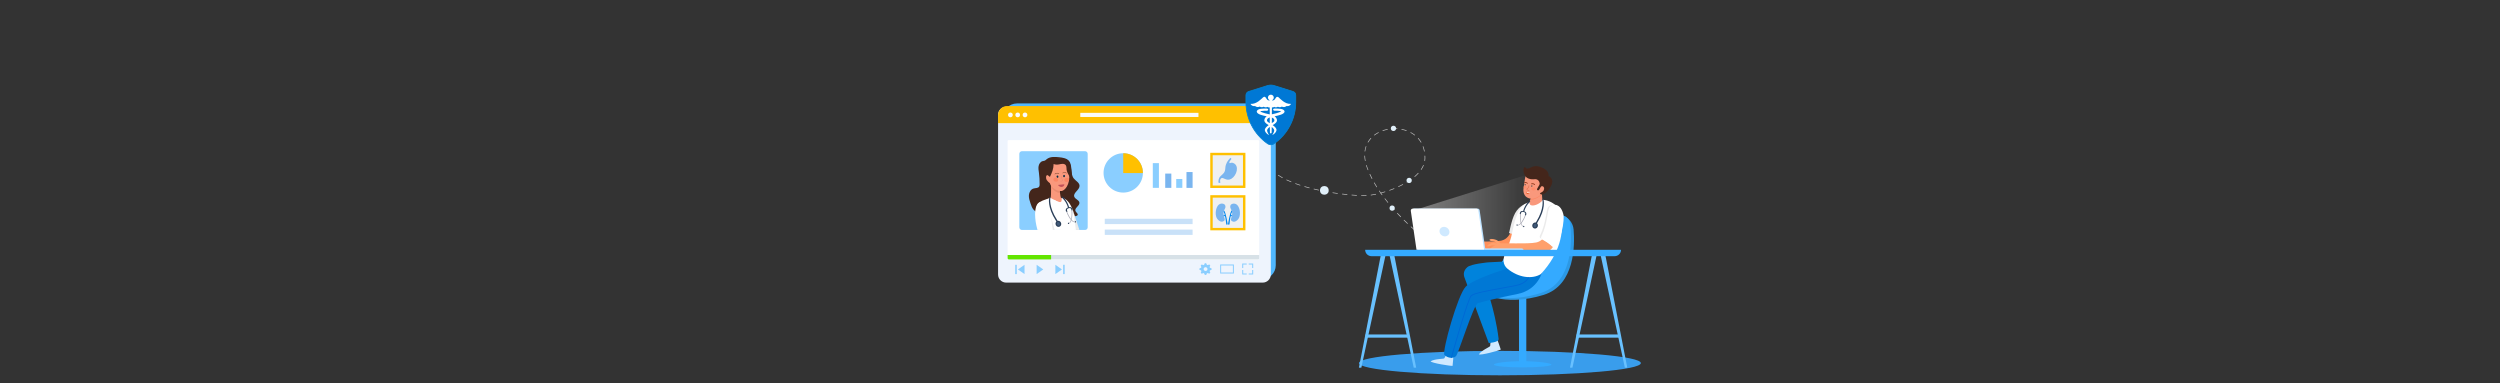 <?xml version="1.0" encoding="utf-8"?>
<!-- Generator: Adobe Illustrator 24.1.0, SVG Export Plug-In . SVG Version: 6.00 Build 0)  -->
<svg version="1.1" id="katman_1" xmlns="http://www.w3.org/2000/svg" xmlns:xlink="http://www.w3.org/1999/xlink" x="0px" y="0px"
	 viewBox="0 0 6340 972" style="enable-background:new 0 0 6340 972;" xml:space="preserve">
<rect x="0" y="0" width="6340" height="972" fill="#333333" stroke="none"/>
<style type="text/css">
	.st0{fill:#399DEC;}
	.st1{fill:url(#SVGID_1_);}
	.st2{fill:#CFE9FF;}
	.st3{fill:#34AAFF;}
	.st4{fill:#2C99E5;}
	.st5{fill:#0083DC;}
	.st6{fill:#FF905A;}
	.st7{fill:#EBEBEB;}
	.st8{fill:#0078D5;}
	.st9{fill:#0068D5;}
	.st10{fill:#FFFFFF;}
	.st11{fill:#FFA06B;}
	.st12{fill:#F9987C;}
	.st13{fill:#FB8865;}
	.st14{fill:#44261B;}
	.st15{fill:#BBE1FF;}
	.st16{fill:#68C1FF;}
	.st17{clip-path:url(#SVGID_3_);}
	.st18{fill:#323C3F;}
	.st19{fill:#DE7051;}
	.st20{fill:#E95B25;}
	.st21{fill:#802A0C;}
	.st22{fill:#FF8D6B;}
	.st23{fill:#2A3E58;}
	.st24{fill:#405978;}
	.st25{fill:#A9A9B5;}
	.st26{opacity:0.7;}
	.st27{fill:#E0EFF9;}
	.st28{fill:#50B8FF;}
	.st29{fill:#EEF4FD;}
	.st30{fill:#FFC000;}
	.st31{fill:#F9FAFC;}
	.st32{fill:#0078D5;stroke:#0082D4;stroke-width:2;}
	.st33{fill:#8ACEFF;}
	.st34{fill:#7AB5EF;}
	.st35{fill:#EFF0F0;}
	.st36{fill:#0085EE;}
	.st37{opacity:0.4;fill:#7AB5EF;}
	.st38{clip-path:url(#SVGID_5_);}
	.st39{fill:#FFFFFF;stroke:#000000;stroke-miterlimit:10;}
	.st40{fill:#EA8B70;}
	.st41{fill:#072C44;}
	.st42{fill:#C25158;}
	.st43{fill:#FB8665;}
	.st44{fill:#7F4931;}
	.st45{fill:#D7E1E7;}
	.st46{fill:#63E600;}
</style>
<g>
	<ellipse class="st0" cx="3803.7" cy="920.8" rx="357.5" ry="31"/>
	<g>
		<g>
			
				<linearGradient id="SVGID_1_" gradientUnits="userSpaceOnUse" x1="-7494.948" y1="542.731" x2="-7181.429" y2="542.731" gradientTransform="matrix(-1 0 0 1 -3600.362 0)">
				<stop  offset="1.802249e-02" style="stop-color:#FFFFFF;stop-opacity:0"/>
				<stop  offset="1" style="stop-color:#FFFFFF;stop-opacity:0.4"/>
			</linearGradient>
			<path class="st1" d="M3581.1,534.7c1.3,0,291-91.5,291-91.5l22.5,68.4l-47.2,89l-91.7,41.5L3581.1,534.7z"/>
			<g>
				<g>
					<path class="st2" d="M3780.3,866.6c0,0-1.4,8.2-1.2,10.7c0.2,2.4-20.9,10.1-28.6,21.2c3.3,3.6,52.3-9.8,55.5-12
						c-0.6-3.1-9.5-27.1-9.5-27.1L3780.3,866.6z"/>
				</g>
			</g>
			<g>
				<g>
					<g>
						<rect x="3852.2" y="693.7" class="st3" width="18.5" height="225.6"/>
					</g>
					<g>
						<path class="st3" d="M3934.5,924.7c0,3.8-32.7,7-73,7c-40.3,0-73-3.1-73-7c0-3.8,30.9-8.7,71.3-8.7
							C3900.1,916,3934.5,920.9,3934.5,924.7z"/>
					</g>
				</g>
				<g>
					<g>
						<path class="st4" d="M3960.8,545.8c16.6,4.8,28.5,19.3,29.9,36.5c3.2,38.9,3.6,140.7-75.9,165.5
							c-98.9,30.9-171.5-1.5-165.3-27.8c6.2-26.3,41.7-3.1,75.7-88.1c34-85,61.8-88.1,100.4-89.6
							C3940,541.8,3951.6,543.1,3960.8,545.8z"/>
					</g>
					<g>
						<path class="st3" d="M3981.2,562.4c-2.1-4.7-5.6-9.1-10.7-13c-10.3-4.9-24.9-7.9-44.9-7.1c-38.6,1.5-66.4,4.6-100.4,89.6
							c-34,85-69.5,61.8-75.7,88.1c-1.8,7.5,2.8,15.4,12.6,22.3c27.7,14.3,80.8,21,145,0.9C4005.9,712.3,3981.2,562.4,3981.2,562.4z
							"/>
					</g>
				</g>
			</g>
			<path class="st5" d="M3774.1,665.3c0,0-43.4,3.9-52.8,12.1c-9.8,8.5-10.2,17.7-7.7,25.5c2.5,7.7,61.9,167,61.9,167
				s26.1-1.5,25-10.5c-9.5-77.7-35.3-141.4-35.3-141.4l77.4-23.8l-25.6-31.1L3774.1,665.3z"/>
			<g>
				<g>
					<path class="st6" d="M3833.4,582.5c-3.8,12.1-11.4,24.7-26.4,27.8c-22.4,4.6-86.9,0.8-93.1,2.3c-6.2,1.5-5,12.7-0.4,14.3
						c18.9,8.5,83,13.5,112.4,10.4c20.1-2.1,35.1-29.1,41.7-54.8H3833.4z"/>
				</g>
				<g>
					<path class="st6" d="M3719,615.9c0,0-4.3-5.8-9.2-9.7c-4.8-3.9-15.4-5.8-19.3-4.3c-3.9,1.4-1.4,3.9,2.4,4.8
						c3.9,1,7.7,0,10.6,2.4c2.9,2.4,4.3,3.9,4.3,3.9s-6.3-3.4-12.1-1.9c-5.8,1.4-14,6.3-12.6,8.7c1.4,2.4,9.7-2.4,12.6-2.4
						s7.7,1.4,7.7,1.4s-6.3,0-9.7,4.3c-3.4,4.3-8.2,5.3-3.9,6.3c4.3,1,27.5,1.9,31.4-1.4C3725.3,624.6,3719,615.9,3719,615.9z"/>
				</g>
			</g>
			<g>
				<path class="st7" d="M3870.4,515.9c0,0-18.2,6.3-28.2,24.9c-10,18.5-14.7,51-15.4,50.2c-0.8-0.8,10,5.4,27.8,1.5
					C3872.3,588.7,3877.3,519.8,3870.4,515.9z"/>
			</g>
			<g>
				<path class="st2" d="M3668.3,899.2c0,0-4.6,7-5.4,9.3c-0.8,2.3-23.2,0.8-34.8,7.7c1.5,4.6,51.8,12.4,55.6,11.6
					c0.8-3.1,2.3-28.6,2.3-28.6H3668.3z"/>
			</g>
			<g>
				<path class="st8" d="M3911.7,686.8c0,0-9.3,47.9-63.3,58.7c-54.1,10.8-89.6,20.1-100.4,23.2c-10.8,3.1-49.4,128.2-55.6,134.4
					c-6.2,6.2-20.1,6.2-29.4-3.1c-6.2-9.3,34-153,54.1-173c20.1-20.1,102-44.8,102-44.8S3856.1,662.1,3911.7,686.8z"/>
			</g>
			<g>
				<path class="st9" d="M3878.1,693c0,0.2,1.1,22.3-33.1,29.7c-10.5,2.3-23.9,4.7-38.1,7.2c-34.4,6.2-70.1,12.6-76.8,19.4
					c-8.3,8.3-41.7,126-50.7,158c0.8,0,1.6,0,2.4,0c15.5-55.6,43.1-149.6,49.9-156.4c6.3-6.3,43.1-12.9,75.6-18.7
					c14.2-2.5,27.6-5,38.2-7.2c36.1-7.8,34.9-31.9,34.9-32.1L3878.1,693z"/>
			</g>
			<g>
				<path class="st10" d="M3959.7,546.5c6.2,41.9-2.6,95.1-52.3,148.7c-21.5,13.3-56.8,9.4-84.8-14.1c-5.5-4.6-9.1-11.2-9.5-18.3
					c-1.2-20.1,13.9-32.2,22.6-76.3c10.2-51.9,22-70.2,49.5-75.6c6.3-1.2,12.7-2.8,19.1-3.8C3925.9,503.8,3955.8,520,3959.7,546.5z"
					/>
			</g>
			<g>
				<g>
					<path class="st11" d="M3940.7,524.9c0,0,16.6,1.9,19.3,29.7c2.7,27.8-15.8,84.2-45.2,87.3c-29.4,3.1-93.5-1.9-112.4-10.4
						c-4.6-1.5-5.8-12.7,0.4-14.3c6.2-1.5,70.7,2.3,93.1-2.3c22.4-4.6,28.2-30.5,29.7-44c1.5-13.5-0.8-32.1,5-39.4
						C3936.4,524.2,3940.7,524.9,3940.7,524.9z"/>
				</g>
				<g>
					<path class="st11" d="M3807.8,620.5c0,0-4.3-5.8-9.2-9.7c-4.8-3.9-15.4-5.8-19.3-4.3c-3.9,1.4-1.4,3.9,2.4,4.8s7.7,0,10.6,2.4
						c2.9,2.4,4.3,3.9,4.3,3.9s-6.3-3.4-12.1-1.9c-5.8,1.4-14,6.3-12.6,8.7c1.4,2.4,9.7-2.4,12.6-2.4s7.7,1.4,7.7,1.4
						s-6.3,0-9.7,4.3c-3.4,4.3-8.2,5.3-3.9,6.3s27.5,1.9,31.4-1.4C3814.1,629.2,3807.8,620.5,3807.8,620.5z"/>
				</g>
			</g>
			<g>
				<path class="st7" d="M3907.2,604.3c7.5,4,23.1,13,28.3,20.3c9.3,1.5,28.6-44.9,26.3-79.3c-6.2-29.9-27-29.2-34.8-21
					c-7.4,7.9-4.1,38.1-21.9,73.8C3904,600.4,3904.9,603.1,3907.2,604.3z"/>
			</g>
			<g>
				<path class="st12" d="M3884.6,500c0,0-9.8,13.3-4.1,19.1c5.8,5.8,23.8-1.2,31.3-11c-1.5-7-1.7-27.8-1.7-27.8L3884.6,500z"/>
			</g>
			<g>
				<path class="st13" d="M3882.3,502.1l-1.3,4.2c0,0,10,3,28.4-11.9c5.2-4.2-3.5-20.2-3.5-20.2L3882.3,502.1z"/>
			</g>
			<g>
				<g>
					<g>
						<path class="st12" d="M3863.8,476.6c0,0-4.5,19.8,12.9,26c17.4,6.2,38.5-11.5,43.8-26.1c5.3-14.6,6.1-24.4-5.8-35.1
							c-11.9-10.7-25.9-11.6-37.7-5c0,0-7.8,3.1-10,18.7L3863.8,476.6z"/>
					</g>
					<g>
						<path class="st14" d="M3927.4,447c0,0,5.1-0.4,8.9,10c2.9,10.8-11,29.1-19.4,33.9c-8.5,4.8-11.7,0.9-11.4-0.6s6.6-2.5,9.2-7.5
							s1-9.6-3.3-10.6c-4.3-1-5.5,5.9-7.8,8.4c-2.3,2.5-2.9,3.2-5.4,1c-2.5-2.3,7.2-11.9,6.5-16.5c-0.6-4.6-4.3-11.6-13-10.6
							c-8.7,1-22.5-0.5-26.5-13.6c0,0-3.7-9.2-0.3-15.6c3.5-4.1,2.3,1.7,8.7,2.3c6.4,0.6,14.5-11,33-4.1
							C3925.2,430.5,3927.4,438,3927.4,447z"/>
					</g>
				</g>
			</g>
			<g>
				<g>
					<g>
						<g>
							<path class="st15" d="M3863.8,634.6h-111.1V630h106.4C3861.7,630,3863.8,632.1,3863.8,634.6L3863.8,634.6z"/>
						</g>
						<g>
							<g>
								<path class="st15" d="M3767,633.7h-171.4l-14.5-99c-0.4-3,1.9-5.7,5-5.7h161.3c2.5,0,4.6,1.8,5,4.3L3767,633.7z"/>
							</g>
							<g>
								<path class="st10" d="M3763.7,633.7h-171.4l-14.5-99c-0.4-3,1.9-5.7,5-5.7H3744c2.5,0,4.6,1.8,5,4.3L3763.7,633.7z"/>
							</g>
						</g>
					</g>
					<g>
						<path class="st2" d="M3675.7,587.3c0.7,6.7-4.4,12.1-11.3,12.1c-6.9,0-13.1-5.3-13.8-12c-0.7-6.7,4.4-12.1,11.3-12.1
							C3668.9,575.3,3675.1,580.7,3675.7,587.3z"/>
					</g>
				</g>
				<g>
					<g>
						<g>
							<g>
								<g>
									<polygon class="st16" points="4037.2,646.6 3981.5,932.4 3987.7,932.4 4049.5,645.1 									"/>
								</g>
								<g>
									<polygon class="st16" points="4071.1,646.6 4126.8,932.4 4120.6,932.4 4058.8,645.1 									"/>
								</g>
							</g>
							<g>
								<rect x="3998.1" y="848.2" class="st16" width="107.8" height="8.1"/>
							</g>
						</g>
						<g>
							<g>
								<g>
									<polygon class="st16" points="3501.8,646.6 3446.2,932.4 3452.4,932.4 3514.2,645.1 									"/>
								</g>
								<g>
									<polygon class="st16" points="3535.8,646.6 3591.4,932.4 3585.2,932.4 3523.4,645.1 									"/>
								</g>
							</g>
							<g>
								<rect x="3462.8" y="848.2" class="st16" width="107.8" height="8.1"/>
							</g>
						</g>
					</g>
					<g>
						<path class="st3" d="M4094.7,649.7h-616.5c-9,0-16.2-7.3-16.2-16.2l0,0h648.9l0,0C4110.9,642.4,4103.7,649.7,4094.7,649.7z"/>
					</g>
				</g>
			</g>
			<g>
				<path class="st10" d="M3910.6,607c7.5,4.2,23.1,13.4,28.3,20.9c9.3,1.5,28.6-46.4,26.3-81.9c-6.2-30.9-27-30.1-34.8-21.6
					c-7.4,8.2-4.1,39.3-21.9,76.2C3907.4,603,3908.3,605.8,3910.6,607z"/>
			</g>
		</g>
		<g id="Group_3476_7_">
			<g>
				<defs>
					<path id="SVGID_2_" d="M3877.2,438.8l34.3,11.3l7.3,10.1l-16,30.9c-24.1,20.6-35,6.8-35,6.8c-10-18.2,3-52.5,3-52.5
						L3877.2,438.8z"/>
				</defs>
				<clipPath id="SVGID_3_">
					<use xlink:href="#SVGID_2_"  style="overflow:visible;"/>
				</clipPath>
				<g id="Group_3475_7_" class="st17">
					<g id="Group_217_7_" transform="translate(9.733 15.679)">
						<g id="Group_216_7_">
							<g id="Ellipse_53_7_">
								
									<ellipse transform="matrix(0.189 -0.982 0.982 0.189 2694.005 4176.253)" class="st18" cx="3876.2" cy="456.6" rx="1.9" ry="1.4"/>
							</g>
							<g id="Ellipse_54_7_">
								
									<ellipse transform="matrix(0.189 -0.982 0.982 0.189 2683.432 4156.881)" class="st18" cx="3859.2" cy="453.3" rx="1.8" ry="1.4"/>
							</g>
							<g id="Group_213_7_" transform="translate(10.397 6.069)">
								<g id="Path_276_7_">
									<path class="st19" d="M3856.8,462.1c-0.7-0.6-1.6-0.9-2.5-1c-0.8,0-1.5-0.3-2.1-0.8c-0.7-0.6-1-1.5-0.9-2.5
										c0.1-0.9,0.6-1.8,1.4-2.2c2.4-1.2,3.8-3.8,3.7-6.5c0,0,0-0.1,0-0.1c0.1-0.4,0.4-0.7,0.9-0.7c0.4,0.1,0.7,0.4,0.7,0.9
										c0.1,3.2-1.6,6.2-4.5,7.7c-0.4,0.2-0.6,0.6-0.7,1.1c-0.1,0.4,0.1,0.9,0.4,1.2c0.3,0.3,0.8,0.4,1.2,0.4
										c1.2,0.1,2.3,0.5,3.2,1.3c0.2,0.2,0.3,0.5,0.3,0.8c-0.1,0.4-0.5,0.7-0.9,0.6C3857,462.2,3856.9,462.2,3856.8,462.1z"/>
								</g>
							</g>
							<g id="Path_277_7_">
								<path class="st20" d="M3867.9,475.9c-1.8,1.1-4.1,0.9-5.8-0.3c-1.5-1.2-2.3-3.2-2-5.1c3.5,1.2,7.2,2.1,10.9,2.5
									C3870.1,474.2,3869.1,475.2,3867.9,475.9z"/>
							</g>
							<g id="Path_278_7_">
								<path class="st10" d="M3869.6,474.5c0.5-0.5,0.9-1,1.2-1.5c-3.3-0.4-6.5-1.1-9.6-2.1C3861,472,3862.4,474.3,3869.6,474.5z"
									/>
							</g>
							<g id="Group_214_7_" transform="translate(4.989)">
								<g id="Path_279_7_">
									<path class="st21" d="M3876.4,452.9c-2-1.5-4.5-2-6.9-1.3l0,0l0,0c-0.5,0.1-1.1-0.2-1.2-0.8c-0.1-0.5,0.2-1.1,0.8-1.2
										c3-0.8,6.2-0.1,8.7,1.8c0.2,0.2,0.3,0.4,0.3,0.7c0,0.6-0.4,1-1,1C3876.8,453.2,3876.6,453.1,3876.4,452.9z"/>
								</g>
							</g>
							<g id="Group_215_7_" transform="translate(17.431 2.756)">
								<g id="Path_280_7_">
									<path class="st21" d="M3846.3,447.2c-2.3-1.5-5.7-2.3-7.9-1.5c0,0,0,0-0.1,0c-0.5,0.1-1-0.2-1.2-0.7
										c-0.1-0.5,0.2-1.1,0.7-1.2c2.4-1,7.2,0.2,8.6,1.5c0.4,0.4,1.2,0.7,1,1.3c-0.1,0.5-0.6,0.8-1,0.7
										C3846.5,447.2,3846.4,447.2,3846.3,447.2z"/>
								</g>
							</g>
							<g id="Ellipse_55_7_">
								
									<ellipse transform="matrix(6.850711e-02 -0.998 0.998 6.850711e-02 3149.554 4302.628)" class="st22" cx="3878.9" cy="464.7" rx="3.9" ry="5.5"/>
							</g>
							<g id="Ellipse_56_7_">
								
									<ellipse transform="matrix(0.371 -0.929 0.929 0.371 1999.809 3870.285)" class="st22" cx="3855.5" cy="459.7" rx="3.2" ry="4.2"/>
							</g>
						</g>
					</g>
				</g>
			</g>
		</g>
	</g>
	<g>
		<path class="st23" d="M3899.4,575.2c1.8-3.8,0.5-8.4-3.1-10.2c-3.6-1.8-7.8-0.2-9.7,3.7c-1.8,3.8-0.5,8.4,3.1,10.2
			C3893.3,580.7,3897.5,579.1,3899.4,575.2z"/>
		<path class="st23" d="M3894,571.2c-3.3,6.8-1.9-0.6-2-0.7c-0.9-0.4,3.9-8.2,4.3-8.7c20.3-33.3,15.3-54.8,15.2-54.9
			c-0.4-0.7-0.4-2.9,0.4-3c0.8-0.1,2.1,2.1,2.5,2.8c0.4,0.7,5.9,22.8-15,56.8C3899.1,564,3894.8,571.6,3894,571.2z"/>
		<path class="st24" d="M3896.5,573.8c1.1-2.4,0.6-5.1-1.4-6.1c-1.9-1-4.4,0.1-5.6,2.5c-1.1,2.4-0.6,5.1,1.4,6.1
			S3895.4,576.1,3896.5,573.8z"/>
	</g>
	<g>
		<path class="st23" d="M3870.1,539.2c-1.1-1.7-2.7-2.9-4.6-3.4c2.4-8.6,7-16.5,13.5-22.8c1-1.3,2-2.9,1.4-3.4
			c-0.6-0.5-2.8,0.5-3.4,0.9c-0.2,0.1-10.3,9.6-14.3,24.6c-1.9-0.4-3.8-0.1-5.4,0.7c-3.2,1.9-3.1,6-3.1,6.3c0.1,0.7,0.7,1.2,1.5,1.2
			c0.8,0.1,1.4-0.4,1.4-1.1c0,0-0.1-3.2,2.1-4.5c1-0.6,2.5-0.7,4.4-0.2l0,0c2,0.5,3.3,1.3,4,2.4c1.3,2.2-0.4,5.1-0.4,5.1
			c-0.3,0.6,0,1.2,0.5,1.5l0,0l0.1,0c0.1,0.1,0.2,0.1,0.4,0.1c0.6,0.2,1.2,0,1.6-0.5C3869.8,546.2,3872,542.5,3870.1,539.2z"/>
		<path class="st25" d="M3847.1,571.5l-0.3-0.1c-0.5-0.1-0.8-0.5-0.7-0.8c0.1-0.3,0.6-0.4,1-0.3c8.2,2.5,17.5-16.8,20.4-24.4
			c0.1-0.3,0.6-0.4,1-0.3c0.5,0.1,0.7,0.5,0.6,0.8C3868.2,549.4,3858.3,574.5,3847.1,571.5z"/>
		<path class="st23" d="M3848.8,571c0.2-0.8-0.3-1.8-1.1-2c-0.8-0.1-1.7,0.4-1.8,1.2l0,0.1c-0.2,0.8,0.3,1.8,1.1,2
			C3847.8,572.4,3848.7,571.9,3848.8,571C3848.8,571.1,3848.8,571.1,3848.8,571L3848.8,571z"/>
		<path class="st25" d="M3863.9,575.3l0.3,0.1c0.5,0.1,0.9-0.1,0.9-0.4c0.1-0.3-0.3-0.6-0.8-0.8c-8.4-1.8-8.3-23.4-7.6-31.6
			c0.1-0.3-0.3-0.7-0.8-0.8s-0.9,0.1-0.9,0.4C3854.8,545.4,3852.8,572.4,3863.9,575.3z"/>
		<path class="st23" d="M3862.7,574c0.1-0.8,0.9-1.5,1.8-1.3l0,0l0.1,0c0.9,0.3,1.3,1.2,1.1,2.1c-0.1,0.8-0.9,1.5-1.8,1.3l-0.1,0
			C3862.9,575.8,3862.5,574.9,3862.7,574z"/>
	</g>
	<g>
		<g class="st26">
			<g>
				<path class="st10" d="M3601.5,595.9c-0.2,0-0.4-0.1-0.5-0.2c0,0-1.7-1.4-4.8-3.9c-0.3-0.3-0.4-0.8-0.1-1.2
					c0.3-0.3,0.8-0.4,1.2-0.1c3,2.5,4.7,3.8,4.7,3.9c0.4,0.3,0.4,0.8,0.1,1.1C3602,595.8,3601.7,595.9,3601.5,595.9z"/>
			</g>
			<g>
				<path class="st10" d="M3587.5,584.1c-0.2,0-0.4-0.1-0.5-0.2c-3-2.6-6-5.3-9.1-8.1c-0.3-0.3-0.4-0.8-0.1-1.2
					c0.3-0.3,0.8-0.4,1.2-0.1c3,2.8,6.1,5.5,9.1,8.1c0.3,0.3,0.4,0.8,0.1,1.2C3588,584,3587.7,584.1,3587.5,584.1z M3569.5,567.7
					c-0.2,0-0.4-0.1-0.6-0.2c-2.9-2.8-5.9-5.6-8.8-8.5c-0.3-0.3-0.3-0.8,0-1.2c0.3-0.3,0.8-0.3,1.2,0c2.9,2.8,5.8,5.7,8.7,8.4
					c0.3,0.3,0.3,0.8,0,1.2C3570,567.6,3569.7,567.7,3569.5,567.7z M3552.2,550.6c-0.2,0-0.4-0.1-0.6-0.2c-2.8-2.9-5.7-5.9-8.4-8.8
					c-0.3-0.3-0.3-0.8,0-1.2c0.3-0.3,0.8-0.3,1.2,0c2.7,2.9,5.5,5.9,8.4,8.8c0.3,0.3,0.3,0.8,0,1.2
					C3552.6,550.5,3552.4,550.6,3552.2,550.6z M3535.6,532.8c-0.2,0-0.4-0.1-0.6-0.3c-2.7-3.1-5.4-6.1-8-9.2
					c-0.3-0.3-0.3-0.9,0.1-1.2s0.9-0.3,1.2,0.1c2.6,3,5.3,6.1,8,9.1c0.3,0.3,0.3,0.9-0.1,1.2C3536,532.8,3535.8,532.8,3535.6,532.8z
					 M3519.8,514.3c-0.2,0-0.5-0.1-0.6-0.3c-2.6-3.2-5.1-6.4-7.6-9.6c-0.3-0.4-0.2-0.9,0.1-1.1c0.4-0.3,0.9-0.2,1.1,0.1
					c2.4,3.1,4.9,6.4,7.5,9.5c0.3,0.4,0.2,0.9-0.1,1.1C3520.2,514.3,3520,514.3,3519.8,514.3z M3458.8,497c-0.5,0-1,0-1.5,0
					c-1.5,0-3.1-0.1-4.7-0.1c-0.5,0-0.8-0.4-0.8-0.8c0-0.4,0.4-0.8,0.8-0.8c0,0,0,0,0,0c1.6,0.1,3.2,0.1,4.7,0.1
					c2.3,0,4.7,0,7.4-0.2c0.5,0,0.8,0.3,0.9,0.8c0,0.4-0.3,0.8-0.8,0.9C3462.7,496.9,3460.7,497,3458.8,497z M3440.4,496.3
					C3440.4,496.3,3440.4,496.3,3440.4,496.3c-4-0.2-8.1-0.5-12.2-0.9c-0.4,0-0.8-0.4-0.7-0.9c0-0.4,0.4-0.8,0.9-0.7
					c4.1,0.3,8.2,0.6,12.1,0.9c0.5,0,0.8,0.4,0.8,0.9C3441.2,495.9,3440.9,496.3,3440.4,496.3z M3476.9,495.5
					c-0.4,0-0.7-0.3-0.8-0.7c-0.1-0.4,0.2-0.9,0.7-0.9c3.8-0.6,7.8-1.3,11.9-2.1c0.4-0.1,0.9,0.2,1,0.6c0.1,0.4-0.2,0.9-0.6,1
					c-4.1,0.9-8.2,1.6-12,2.1C3476.9,495.5,3476.9,495.5,3476.9,495.5z M3505,495c-0.3,0-0.5-0.1-0.7-0.3c-1-1.4-2-2.8-3-4.3
					c-0.1,0-0.3,0.1-0.4,0.1c-0.4,0.1-0.9-0.1-1-0.6c-0.1-0.4,0.1-0.7,0.4-0.9c-1-1.4-2-2.9-3-4.3c-0.3-0.4-0.2-0.9,0.2-1.1
					c0.4-0.3,0.9-0.2,1.1,0.2c1.1,1.6,2.2,3.2,3.3,4.8c3.4-0.9,6.8-1.9,10.2-2.9c0.4-0.1,0.9,0.1,1,0.5c0.1,0.4-0.1,0.9-0.5,1
					c-3.2,1-6.5,1.9-9.7,2.8c0.9,1.2,1.8,2.5,2.7,3.7c0.3,0.4,0.2,0.9-0.2,1.1C3505.3,495,3505.2,495,3505,495z M3416.2,494.3
					C3416.1,494.3,3416.1,494.3,3416.2,494.3c-4.1-0.4-8.2-0.9-12.2-1.4c-0.4-0.1-0.8-0.5-0.7-0.9c0.1-0.4,0.5-0.8,0.9-0.7
					c4,0.5,8.1,0.9,12.1,1.3c0.4,0,0.8,0.4,0.7,0.9C3416.9,494,3416.6,494.3,3416.2,494.3z M3392,491.4c0,0-0.1,0-0.1,0
					c-4-0.6-8.1-1.2-12.1-1.8c-0.4-0.1-0.8-0.5-0.7-0.9s0.5-0.7,0.9-0.7c4,0.6,8,1.2,12,1.8c0.4,0.1,0.8,0.5,0.7,0.9
					C3392.7,491.1,3392.4,491.4,3392,491.4z M3367.9,487.6c0,0-0.1,0-0.1,0c-4-0.7-8.1-1.5-12-2.2c-0.4-0.1-0.7-0.5-0.6-1
					c0.1-0.4,0.5-0.7,1-0.6c3.9,0.8,7.9,1.5,12,2.2c0.4,0.1,0.7,0.5,0.7,0.9C3368.7,487.3,3368.3,487.6,3367.9,487.6z M3524,483.4
					c-0.3,0-0.7-0.2-0.8-0.5c-0.2-0.4,0.1-0.9,0.5-1c3.8-1.4,7.6-2.8,11.3-4.3c0.4-0.2,0.9,0,1.1,0.4c0.2,0.4,0,0.9-0.4,1.1
					c-3.7,1.5-7.6,3-11.4,4.3C3524.2,483.4,3524.1,483.4,3524,483.4z M3344.1,482.9c-0.1,0-0.1,0-0.2,0c-4-0.9-8-1.8-11.9-2.7
					c-0.4-0.1-0.7-0.5-0.6-1c0.1-0.4,0.6-0.7,1-0.6c3.9,0.9,7.9,1.8,11.9,2.7c0.4,0.1,0.7,0.5,0.6,1
					C3344.8,482.7,3344.4,482.9,3344.1,482.9z M3320.4,477.3c-0.1,0-0.1,0-0.2,0c-4-1.1-7.9-2.2-11.7-3.3c-0.4-0.1-0.7-0.6-0.6-1
					c0.1-0.4,0.6-0.7,1-0.6c3.8,1.1,7.7,2.2,11.7,3.3c0.4,0.1,0.7,0.6,0.6,1C3321.1,477,3320.7,477.3,3320.4,477.3z M3491.4,474.9
					c-0.3,0-0.5-0.1-0.7-0.4c-2.2-3.5-4.3-7-6.3-10.5c-0.2-0.4-0.1-0.9,0.3-1.1c0.4-0.2,0.9-0.1,1.1,0.3c2,3.4,4.1,6.9,6.2,10.4
					c0.2,0.4,0.1,0.9-0.3,1.1C3491.7,474.8,3491.5,474.9,3491.4,474.9z M3546.5,474.2c-0.3,0-0.6-0.2-0.7-0.5
					c-0.2-0.4,0-0.9,0.4-1.1c3.7-1.7,7.4-3.5,10.9-5.4c0.4-0.2,0.9-0.1,1.1,0.3c0.2,0.4,0.1,0.9-0.3,1.1c-3.5,1.9-7.2,3.7-10.9,5.4
					C3546.8,474.2,3546.6,474.2,3546.5,474.2z M3297,470.4c-0.1,0-0.2,0-0.3,0c-3.9-1.3-7.8-2.6-11.5-4c-0.4-0.2-0.6-0.6-0.5-1
					c0.2-0.4,0.6-0.6,1-0.5c3.7,1.3,7.6,2.7,11.5,4c0.4,0.1,0.7,0.6,0.5,1C3297.7,470.2,3297.4,470.4,3297,470.4z M3568,462.8
					c-0.3,0-0.5-0.1-0.7-0.4c-0.2-0.4-0.1-0.9,0.3-1.1c3.5-2.2,6.9-4.4,10.1-6.7c0.4-0.3,0.9-0.2,1.1,0.2c0.3,0.4,0.2,0.9-0.2,1.1
					c-3.2,2.3-6.6,4.5-10.2,6.7C3568.3,462.8,3568.2,462.8,3568,462.8z M3274.2,462c-0.1,0-0.2,0-0.3-0.1c-3.9-1.6-7.6-3.3-11.2-4.9
					c-0.4-0.2-0.6-0.7-0.4-1.1c0.2-0.4,0.7-0.6,1.1-0.4c3.5,1.7,7.2,3.3,11.1,4.9c0.4,0.2,0.6,0.7,0.4,1.1
					C3274.8,461.9,3274.5,462,3274.2,462z M3479.3,453.7c-0.3,0-0.6-0.2-0.7-0.4c-1.9-3.7-3.7-7.4-5.3-11c-0.2-0.4,0-0.9,0.4-1.1
					c0.4-0.2,0.9,0,1.1,0.4c1.6,3.6,3.4,7.3,5.3,10.9c0.2,0.4,0,0.9-0.4,1.1C3479.6,453.7,3479.4,453.7,3479.3,453.7z M3252.2,451.6
					c-0.1,0-0.3,0-0.4-0.1c-3.7-2.1-7.2-4.2-10.4-6.4c-0.4-0.3-0.5-0.8-0.2-1.1c0.3-0.4,0.8-0.5,1.1-0.2c3.2,2.1,6.7,4.2,10.3,6.3
					c0.4,0.2,0.5,0.7,0.3,1.1C3252.8,451.4,3252.5,451.6,3252.2,451.6z M3587.8,448.6c-0.2,0-0.5-0.1-0.6-0.3
					c-0.3-0.3-0.3-0.9,0.1-1.2c3.2-2.7,6.1-5.5,8.7-8.4c0.3-0.3,0.8-0.4,1.2,0c0.3,0.3,0.4,0.8,0,1.2c-2.6,2.9-5.6,5.7-8.8,8.5
					C3588.1,448.6,3587.9,448.6,3587.8,448.6z M3232.1,437.9c-0.2,0-0.4-0.1-0.5-0.2c-3.3-2.8-6.2-5.7-8.8-8.6
					c-0.3-0.3-0.3-0.9,0.1-1.2c0.3-0.3,0.9-0.3,1.2,0.1c2.5,2.9,5.3,5.7,8.6,8.4c0.3,0.3,0.4,0.8,0.1,1.2
					C3232.6,437.8,3232.4,437.9,3232.1,437.9z M3469.3,431.6c-0.3,0-0.6-0.2-0.8-0.5c-1.1-2.7-2.1-5.4-3-8.1
					c-0.4-1.1-0.8-2.3-1.1-3.4c-0.1-0.4,0.1-0.9,0.5-1c0.4-0.1,0.9,0.1,1,0.5c0.3,1.1,0.7,2.2,1.1,3.4c0.9,2.6,1.9,5.4,2.9,8
					c0.2,0.4,0,0.9-0.5,1.1C3469.5,431.6,3469.4,431.6,3469.3,431.6z M3604.1,430.7c-0.2,0-0.3,0-0.5-0.1c-0.4-0.3-0.5-0.8-0.2-1.1
					c2.3-3.4,4.2-7,5.7-10.5c0.2-0.4,0.7-0.6,1.1-0.4c0.4,0.2,0.6,0.7,0.4,1.1c-1.5,3.6-3.5,7.3-5.9,10.8
					C3604.6,430.6,3604.3,430.7,3604.1,430.7z M3613.1,408.4c0,0-0.1,0-0.1,0c-0.4-0.1-0.8-0.5-0.7-0.9c0.3-2,0.5-4,0.5-5.9
					c0-0.7,0-1.3,0-2c0-1.3,0-2.7-0.1-4c0-0.5,0.3-0.8,0.8-0.9c0.4,0,0.8,0.3,0.9,0.8c0.1,1.3,0.1,2.7,0.1,4.1c0,0.7,0,1.3,0,2
					c0,2.1-0.2,4.1-0.5,6.2C3613.9,408.1,3613.5,408.4,3613.1,408.4z M3462.3,408.4c-0.4,0-0.7-0.3-0.8-0.7
					c-0.8-4.1-1.2-8.2-1.4-12.2c0-0.5,0.3-0.8,0.8-0.8c0.5-0.1,0.8,0.3,0.8,0.8c0.1,3.9,0.6,7.9,1.3,12c0.1,0.4-0.2,0.9-0.7,0.9
					C3462.4,408.4,3462.3,408.4,3462.3,408.4z M3612.2,384.3c-0.4,0-0.7-0.3-0.8-0.7c-0.8-4-1.8-7.9-3.2-11.6
					c-0.2-0.4,0.1-0.9,0.5-1c0.4-0.2,0.9,0.1,1,0.5c1.4,3.8,2.5,7.7,3.3,11.8c0.1,0.4-0.2,0.9-0.7,1
					C3612.3,384.3,3612.3,384.3,3612.2,384.3z M3461.5,384.2c0,0-0.1,0-0.1,0c-0.4-0.1-0.8-0.5-0.7-0.9c0.6-4.1,1.5-8.1,2.8-12
					c0.1-0.4,0.6-0.7,1-0.5c0.4,0.1,0.7,0.6,0.5,1c-1.3,3.7-2.2,7.6-2.7,11.7C3462.2,383.9,3461.9,384.2,3461.5,384.2z
					 M3603.8,361.6c-0.3,0-0.5-0.1-0.7-0.4c-2-3.4-4.4-6.7-7.1-9.7c-0.3-0.3-0.3-0.9,0.1-1.2c0.3-0.3,0.9-0.3,1.2,0.1
					c2.7,3.1,5.2,6.4,7.2,9.9c0.2,0.4,0.1,0.9-0.3,1.1C3604.1,361.6,3603.9,361.6,3603.8,361.6z M3469.3,361.3c-0.1,0-0.3,0-0.4-0.1
					c-0.4-0.2-0.5-0.7-0.3-1.1c2.1-3.5,4.5-6.8,7.3-9.9c0.3-0.3,0.8-0.4,1.2-0.1c0.3,0.3,0.4,0.8,0.1,1.2c-2.7,3-5.1,6.2-7.1,9.6
					C3469.8,361.2,3469.6,361.3,3469.3,361.3z M3587.8,343.5c-0.2,0-0.4-0.1-0.5-0.2c-3.1-2.4-6.5-4.6-10.1-6.5
					c-0.4-0.2-0.5-0.7-0.3-1.1c0.2-0.4,0.7-0.5,1.1-0.3c3.6,2,7.1,4.2,10.3,6.7c0.4,0.3,0.4,0.8,0.1,1.1
					C3588.3,343.4,3588,343.5,3587.8,343.5z M3485.4,343.4c-0.2,0-0.5-0.1-0.7-0.3c-0.3-0.4-0.2-0.9,0.2-1.1
					c3.2-2.4,6.7-4.6,10.4-6.6c0.4-0.2,0.9-0.1,1.1,0.3c0.2,0.4,0.1,0.9-0.3,1.1c-3.6,1.9-7,4.1-10.1,6.4
					C3485.8,343.3,3485.6,343.4,3485.4,343.4z M3506.8,332c-0.3,0-0.7-0.2-0.8-0.5c-0.1-0.4,0.1-0.9,0.5-1c3.8-1.3,7.8-2.4,11.8-3.2
					c0.4-0.1,0.9,0.2,1,0.6s-0.2,0.9-0.6,1c-4,0.8-7.9,1.9-11.6,3.2C3507,332,3506.9,332,3506.8,332z M3566.5,332
					c-0.1,0-0.2,0-0.3,0c-3.7-1.3-7.6-2.4-11.6-3.2c-0.4-0.1-0.7-0.5-0.6-1c0.1-0.4,0.5-0.7,1-0.6c4.1,0.8,8,1.9,11.8,3.2
					c0.4,0.1,0.6,0.6,0.5,1C3567.1,331.8,3566.8,332,3566.5,332z M3530.6,327.3c-0.4,0-0.8-0.3-0.8-0.8c0-0.4,0.3-0.8,0.8-0.9
					c4.1-0.3,8.2-0.3,12.3,0c0.4,0,0.8,0.4,0.8,0.9c0,0.4-0.4,0.8-0.9,0.8C3538.7,327,3534.6,327,3530.6,327.3
					C3530.6,327.3,3530.6,327.3,3530.6,327.3z"/>
			</g>
			<g>
				<path class="st10" d="M3216.6,419.7c-0.3,0-0.6-0.2-0.7-0.4c-1-1.8-1.9-3.7-2.6-5.6c-0.2-0.4,0-0.9,0.5-1.1
					c0.4-0.2,0.9,0,1.1,0.5c0.7,1.8,1.6,3.7,2.5,5.4c0.2,0.4,0.1,0.9-0.3,1.1C3216.9,419.7,3216.8,419.7,3216.6,419.7z"/>
			</g>
		</g>
		<g>
			<circle class="st27" cx="3358.5" cy="482.8" r="11"/>
		</g>
		<g>
			<circle class="st27" cx="3573.6" cy="457.6" r="6.7"/>
		</g>
		<g>
			<circle class="st27" cx="3530.5" cy="527.8" r="6.7"/>
		</g>
		<g>
			<circle class="st27" cx="3533.8" cy="325.6" r="6.7"/>
		</g>
	</g>
	<g>
		<g>
			<g>
				<path class="st28" d="M3199.9,708.2h-620.8c-19.5,0-35.4-15.9-35.4-35.4V297.7c0-19.5,15.9-35.4,35.4-35.4h619.5
					c20.3,0,36.7,16.4,36.7,36.7v373.8C3235.3,692.3,3219.4,708.2,3199.9,708.2z"/>
				<path class="st29" d="M3202.3,716.7h-650.7c-11.3,0-20.5-9.2-20.5-20.5V291.2c0-11.3,9.2-20.5,20.5-20.5h650.7
					c11.3,0,20.5,9.2,20.5,20.5v404.9C3222.8,707.5,3213.5,716.7,3202.3,716.7z"/>
				<path class="st30" d="M3223,312.3h-691.9v-20.5c0-12.6,10.3-22.9,22.9-22.9h664.8c2.3,0,4.2,1.9,4.2,4.2V312.3z"/>
				<circle class="st31" cx="2562.4" cy="291.4" r="6"/>
				<circle class="st31" cx="2599.4" cy="291.4" r="6"/>
				<circle class="st31" cx="2580.9" cy="291.4" r="6"/>
			</g>
			
				<rect x="2739.7" y="286.2" transform="matrix(-1 -4.489132e-11 4.489132e-11 -1 5778.992 582.861)" class="st31" width="299.7" height="10.5"/>
		</g>
	</g>
	<g>
		<g>
			<path class="st32" d="M3279,232l-47.7-15c0,0,0,0,0,0c-5.5-1.7-11.4-1.7-16.9,0c0,0,0,0,0,0l-47.7,15c-4.2,1.3-7,5.2-7,9.5v17.8
				c0,41.9,20.6,81.1,55.1,105.2c2.4,1.7,5.3,2.6,8,2.6c2.5,0,5.6-0.6,8-2.6c17.4-12,31.1-27.7,40.5-45.9
				c9.6-18,14.7-38.4,14.7-59.3v-17.7C3286.3,237.2,3283.2,233.3,3279,232z"/>
			<path class="st10" d="M3242.6,246.9c-3.2-2.6-5.6-2-8.8,3.7c-2.1,3.9-5.6,4.3-7.7,4.2v-0.8c2.4-1.2,4.2-3.6,4.2-6.5
				c0-4.1-3.3-7.4-7.4-7.4s-7.4,3.3-7.4,7.4c0,2.9,1.8,5.3,4.2,6.5v0.8c-2.1,0.1-5.6-0.3-7.7-4.2c-3.2-5.8-5.6-6.4-8.8-3.7
				c-3.3,2.6-16.2,18-32,16.5c0,0,3.1,7.1,11.7,5.5c0,0,4.6,4.7,11.9,1.4c0,0,3.9,3.4,10,0.3c0,0,4.6,3.4,9.3,0.4c0,0,2.8,2,5.8,1.4
				l0.2,17.7c-0.3-0.1-0.7-0.1-1-0.2c0,0-5.3-1.1-10.9-2.6c-5.3-1.4-11.2-3.6-12.1-4.8c0.1-0.1,0.2-0.1,0.3-0.2
				c0.4-0.2,1.3-0.6,2.2-0.7c2-0.4,4.7-0.6,7.3-0.7c5.3-0.2,6.3,0,6.4,0.1c0-0.2,3.1,0.3,3.9-2.8c0,0,0.1-0.1,0-0.2
				c-0.2-2.1-1.9-2.2-3.2-2.5c-2.2-0.3-1.1-0.2-4-0.1c-4.9,0.3-20-0.9-21.9,7.1c0,0.2,0,0.3,0,0.6c0.7,6.8,14.9,9.8,25.3,11.9
				c-3.6,2.4-5.4,5.5-6.1,9.5c-0.3,4.3,3.1,8.4,11,12.9c-6,4.3-10,8.3-9.7,13c0.6,4,4.1,9.1,10.9,12.4c0,0-4.8-7.3-5.1-11.2
				c-0.3-2.3,1-5.7,6.9-9.9l0.2,14.5c0,1.2,1,2.2,2.2,2.2c1.2,0,2.2-1,2.2-2.2l0.2-14.2c5.3,4,6.5,7.3,6.3,9.5
				c-0.3,4-5.1,11.2-5.1,11.2c6.9-3.3,10.3-8.6,10.9-12.4c0.3-4.8-3.7-8.8-9.7-13c8-4.5,11.3-8.6,11-12.9c-0.8-4-2.7-7.2-6.1-9.5
				c10.3-2.1,24.6-5.1,25.3-11.9c0-0.2,0-0.3,0-0.6c-1.9-7.8-17-6.6-21.9-7.1c-3,0-1.8-0.1-4,0.1c-1.3,0.2-3,0.3-3.2,2.5
				c0,0.1,0,0.2,0,0.2c0.9,3.1,3.9,2.5,3.9,2.8c0.1,0,1-0.2,6.4-0.1c2.7,0.1,5.3,0.3,7.3,0.7c1,0.2,1.8,0.4,2.2,0.7
				c0.1,0.1,0.3,0.1,0.3,0.2c-0.9,1.2-6.8,3.4-12.1,4.8c-5.6,1.5-10.9,2.6-10.9,2.6c-0.1,0-0.2,0-0.3,0.1l0.2-17.5
				c3.1,0.6,5.8-1.4,5.8-1.4c4.8,3,9.3-0.4,9.3-0.4c6.1,3.1,9.9-0.3,9.9-0.3c7.3,3.3,11.9-1.4,11.9-1.4c8.5,1.5,11.7-5.5,11.7-5.5
				C3258.7,264.9,3245.8,249.6,3242.6,246.9z M3215.8,309.6c-2-1.2-2.9-2.9-2.7-4c0.1-1.5-0.4-5.2,6.9-7.9l0.2,14.7
				C3218.8,311.5,3217.4,310.5,3215.8,309.6z M3231.8,305.7c0.2,1.1-0.8,2.8-2.7,4c-1.3,0.8-2.6,1.7-3.8,2.4l0.2-14
				C3232.1,300.6,3231.7,304.1,3231.8,305.7z"/>
		</g>
	</g>
	<g>
		<g>
			<path class="st10" d="M3191,355.4h-633.5c-1.2,0-2.2,1-2.2,2.2v298.6c0,1.2,1,2.2,2.2,2.2H3191c1.2,0,2.2-1,2.2-2.2V357.6
				C3193.2,356.4,3192.2,355.4,3191,355.4z"/>
			<g>
				<g>
					<path class="st33" d="M2898.4,438.5c0,0.1,0,0.3,0,0.4c-0.2,27.4-22.5,49.5-49.9,49.5c-27.6,0-49.9-22.4-49.9-49.9
						c0-27.6,22.4-49.9,49.9-49.9C2876.1,388.6,2898.4,410.9,2898.4,438.5z"/>
					<path class="st30" d="M2898.4,438.5c0,0.1,0,0.3,0,0.4h-49.9v-50.3C2876.1,388.6,2898.4,410.9,2898.4,438.5z"/>
				</g>
				<g>
					<rect x="2923.5" y="413.7" class="st33" width="15.5" height="62.7"/>
					<rect x="2955" y="440.2" class="st34" width="15.5" height="36.2"/>
					<rect x="2982.9" y="453.9" class="st33" width="15.5" height="22.5"/>
					<rect x="3008.9" y="436.3" class="st34" width="15.5" height="40.2"/>
				</g>
				<g>
					<rect x="3069.2" y="387.5" class="st30" width="89.2" height="89.2"/>
					<rect x="3075.4" y="393.7" class="st35" width="76.8" height="76.8"/>
				</g>
				<g>
					<rect x="3069.3" y="495" class="st30" width="89.1" height="89.1"/>
					<rect x="3075.4" y="501.2" class="st35" width="76.8" height="76.8"/>
				</g>
				<path class="st34" d="M3128.2,413.7c-6.6-2.9-8.6,0.9-9.6,0c-2.5-2.2-0.4-3.5,1.6-7c1-1.8,3.1-3.3,2.5-4.1
					c-0.7-1-2.6-2.3-2.6-2.3l-5,6c0,0-7.3,8.2-7.7,19.8c-0.4,11.7-5.3,14.2-11.6,20.1c-6.3,5.9-6.1,13.3-5.7,16.6
					c0.2,2.3,4.9,0.4,4.9,0.4s-2.9-7.4,2.1-11.1c5-3.7,13.5,8.7,25.8,1.2C3136.6,444.8,3143.4,420.4,3128.2,413.7z"/>
				<g>
					<path class="st36" d="M3103.8,533.6c-4.9-2.9-1.5,2.9-1.5,2.9s3.5,4.4,3.5,7.5c0,3.1-4.5,2-5.2,1.3c-0.7-0.7-0.8,3.9-0.8,3.9
						s3.7-0.8,6-1.3c2.3-0.5,3.3,18.7,4,20.9c0.7,2.3,3.6,0,3.6,0S3108.7,536.5,3103.8,533.6z"/>
					<path class="st34" d="M3107.1,520.8c-1.5-4.5-12.4-7.9-18.8,1c-6.4,8.9-7.2,26.5-0.8,33.9c6.4,7.4,11.8,7.7,16.1,4.9
						c5.9-3.8-1.4-10-0.8-20.5C3103.4,529.7,3109.9,528.9,3107.1,520.8z"/>
					<g>
						<path class="st36" d="M3127.1,545.3c-0.7,0.7-5.2,1.7-5.2-1.3c0-3.1,3.5-7.5,3.5-7.5s3.5-5.9-1.5-2.9
							c-4.9,2.9-9.6,35.2-9.6,35.2s2.9,2.3,3.6,0c0.7-2.3,1.7-21.5,4-20.9c2.3,0.5,6,1.3,6,1.3S3127.7,544.6,3127.1,545.3z"/>
						<path class="st34" d="M3120.5,520.8c-2.7,8,3.7,8.9,4.3,19.4c0.6,10.5-6.7,16.7-0.8,20.5c4.3,2.8,9.8,2.5,16.1-4.9
							c6.4-7.4,5.6-25.1-0.8-33.9C3133,513,3122,516.4,3120.5,520.8z"/>
					</g>
				</g>
			</g>
			<path class="st33" d="M2751.6,383.4h-159.8c-3.8,0-6.8,3-6.8,6.8v186.2c0,3.8,3,6.8,6.8,6.8h159.8c3.8,0,6.8-3,6.8-6.8V390.2
				C2758.4,386.5,2755.3,383.4,2751.6,383.4z"/>
		</g>
		<rect x="2801.7" y="554.8" class="st37" width="222.7" height="13.5"/>
		<rect x="2801.7" y="582.2" class="st37" width="222.7" height="13.5"/>
		<g>
			<defs>
				<path id="SVGID_4_" d="M2756.9,383.4h-159.8c-3.8,0-6.8,3-6.8,6.8v186.2c0,3.8,3,6.8,6.8,6.8h159.8c3.8,0,6.8-3,6.8-6.8V390.2
					C2763.7,386.5,2760.6,383.4,2756.9,383.4z"/>
			</defs>
			<clipPath id="SVGID_5_">
				<use xlink:href="#SVGID_4_"  style="overflow:visible;"/>
			</clipPath>
			<g class="st38">
				<g>
					<path class="st14" d="M2649.7,407.3c-1.8,0.8-3.9,0.8-5.9,1.4c-5.4,1.6-8.9,7.1-9.9,12.6c-1,5.5,0,11.2,0.8,16.8
						c1.3,9.7,1.9,19.4,1.8,29.2c0,2-0.1,4.1-1.1,5.8c-2.7,4.5-9.4,3.5-14.4,5c-6.9,2-11.1,9.4-11.7,16.5c-0.6,7.2,1.7,14.2,4,21
						c1.9,5.9,4,11.9,8.1,16.5c4.3,4.8,10.5,7.5,16.5,9.6c28.8,10.4,60.5,12.5,90.5,6.2c1.7-0.4,3.6-0.9,4.4-2.5
						c1.9-3.6-3.8-6.4-5.4-10.1c-3.4-7.6,10.8-13.1,10-21.3c-0.7-6.8-10.6-8.7-13-15c-3.8-10,13.2-16.9,13.3-27.5
						c0.1-8.4-9.8-12.7-14.9-19.3c-9.5-12.3-1.9-32.6-12.1-44.3c-5.9-6.7-15.7-8.2-24.6-9.1c-10.9-1.2-23-2-31.6,4.8
						C2652.9,405,2651.5,406.5,2649.7,407.3z"/>
				</g>
				<g>
					<path class="st12" d="M2665.4,463.4c0,0,0.5,34.2-0.6,36.8c-1,2.7-17.2,8.8-17.2,8.8s32.2,16.4,57.8-0.1c0,0-14.3-6.3-15.2-8.3
						s-4-24-4-24L2665.4,463.4z"/>
				</g>
				<g>
					<polyline class="st7" points="2746.3,610.3 2722.9,539.2 2728.8,620.7 2734.3,643.1 2792.5,614.3 2782.2,601.5 					"/>
				</g>
				<g>
					<path class="st10" d="M2721.5,557c2.3,25,6.9,50.7,27.1,123.6h-96c0,0,1.1-39.5-1-44.9c-18.3-51.2-25.6-80.4-25.1-96.6
						c1-31.9,18.7-29.1,37-37.7c0,0,0.1,0.1,0.4,0.2c4.4,2.9,7.9,4.4,13.6,7.4c9.1,5,22.6,14.7,29.3,24.5
						C2714.6,544.5,2720.6,546,2721.5,557z"/>
				</g>
				<g>
					<path class="st10" d="M2671.9,506c0,0,16,9.1,19,5.8c2.2-2.4,1.6-9.7,1.6-9.7s8.7-1.1,18.4,11.8c3.8,4.9,9.7,17,11.9,25.2
						c1.8,7.5,0,4.6,5.8,45.5c2.2,10.1,3.5,27.5,3.5,38l-33.8-3.8L2671.9,506z"/>
				</g>
				<g>
					<polygon class="st7" points="2665.7,550.8 2673.8,618.1 2723,620.7 2682.3,611.4 					"/>
				</g>
				<g>
					<path class="st39" d="M2713,464.3"/>
				</g>
				<g>
					<g>
						<path class="st23" d="M2677.7,571.1c-2-3.8-0.7-8.5,2.8-10.4s7.9-0.4,9.9,3.5s0.7,8.5-2.8,10.4S2679.6,575,2677.7,571.1z"/>
					</g>
					<g>
						<path class="st23" d="M2683.1,566.9c3.5,6.8,1.9-0.7,2-0.7c0.9-0.5-4.1-8.2-4.5-8.7c-21.5-33.1-16.9-55.1-16.8-55.2
							c0.4-0.7,0.3-3-0.5-3.1c-0.8-0.1-2.1,2.2-2.5,2.9s-5.3,23.2,16.7,57.2C2677.7,559.7,2682.3,567.3,2683.1,566.9z"/>
					</g>
					<g>
						<path class="st24" d="M2680.6,569.6c-1.2-2.4-0.7-5.1,1.2-6.2s4.5,0,5.7,2.4c1.2,2.4,0.7,5.1-1.2,6.2
							S2681.8,571.9,2680.6,569.6z"/>
					</g>
				</g>
				<g>
					<g>
						<path class="st23" d="M2703.5,529.7c1.1-1.7,2.8-3,4.8-3.5c-2.5-9-7.3-17.2-14.1-23.8c-1-1.4-2.1-3-1.4-3.6s2.9,0.5,3.5,0.9
							c0.2,0.2,10.7,10,14.9,25.6c1.9-0.4,3.9-0.2,5.6,0.8c3.3,2,3.2,6.3,3.2,6.6c-0.1,0.7-0.7,1.3-1.5,1.3
							c-0.8,0.1-1.4-0.4-1.4-1.1c0,0,0.1-3.4-2.2-4.7c-1.1-0.7-2.6-0.7-4.5-0.2l0,0c-2,0.5-3.4,1.4-4.1,2.5
							c-1.3,2.3,0.5,5.3,0.5,5.3c0.3,0.6,0,1.3-0.6,1.6l0,0l-0.1,0c-0.1,0.1-0.2,0.1-0.4,0.1c-0.6,0.2-1.2,0-1.6-0.5
							C2703.7,537.1,2701.5,533.2,2703.5,529.7z"/>
					</g>
					<g>
						<path class="st25" d="M2727.4,563.4l0.3-0.1c0.5-0.1,0.8-0.5,0.7-0.8c-0.1-0.3-0.6-0.4-1-0.3c-8.5,2.6-18.2-17.5-21.3-25.4
							c-0.1-0.3-0.6-0.4-1.1-0.3c-0.5,0.1-0.8,0.5-0.6,0.8C2705.5,540.4,2715.8,566.5,2727.4,563.4z"/>
					</g>
					<g>
						<path class="st23" d="M2725.7,562.9c-0.2-0.9,0.3-1.9,1.1-2.1c0.9-0.2,1.7,0.4,1.9,1.3l0,0.1c0.2,0.9-0.3,1.9-1.1,2.1
							C2726.7,564.4,2725.8,563.9,2725.7,562.9C2725.7,563,2725.7,563,2725.7,562.9L2725.7,562.9z"/>
					</g>
					<g>
						<path class="st25" d="M2709.9,567.4l-0.3,0.1c-0.5,0.1-0.9-0.1-1-0.4c-0.1-0.3,0.3-0.6,0.8-0.8c8.7-1.9,8.7-24.4,7.9-32.9
							c-0.1-0.3,0.3-0.7,0.8-0.8c0.5-0.1,0.9,0.1,1,0.4C2719.4,536.2,2721.5,564.4,2709.9,567.4z"/>
					</g>
					<g>
						<path class="st23" d="M2711.2,566c-0.2-0.9-1-1.5-1.8-1.4l0,0l-0.1,0c-0.9,0.3-1.4,1.2-1.2,2.1c0.2,0.9,1,1.5,1.8,1.4l0.1,0
							C2711,567.9,2711.4,567,2711.2,566z"/>
					</g>
				</g>
				<g>
					<path class="st40" d="M2670.2,466.4l5.5,3.5l10.8,8.7c0.4,2.4,1,6.8,1.7,11.1c-4.8-0.7-16-3.7-22.7-16.5c0-2.1,0-4,0-5.6
						L2670.2,466.4z"/>
				</g>
				<g>
					<g>
						<path class="st12" d="M2711.3,438.3c3.5,31.7-12.1,45.4-19.3,46.1c-9.3,0.9-25.6-6-29.6-20c0,0-8.5-5.6-9.4-11.9
							c-1.6-11.6,6-7.8,6-7.8s-17.5-32,14-40.9C2693.4,398.1,2708,407.9,2711.3,438.3z"/>
					</g>
				</g>
				<g>
					<path class="st14" d="M2704.9,430.9c1.9,11,12.9,23,15.8,33.8c-2.1-13.9-2.5-34.2-6.8-47.6c-1.2-3.8-2.6-7.7-5.6-10.2
						c-2.9-2.5-6.8-3.3-10.5-4c-9-1.7-18.4-3.4-27.2-0.7c-3.6,1.1-7,3-10.3,4.9c-3.8,2.2-7.7,4.9-9.3,8.9c-0.9,2.3-0.9,4.8-0.9,7.2
						c0,3.8-0.1,7.7-0.1,11.5c0,4.3,3.1,1.9,5,5.7c2,4,2.8,4.6,7.6,8.3c5.7-12.1,8.9-19.5,9.4-32.9c4.2,2.1,9.2,2,13.8,1.1
						c3-0.6,5.9-1.4,9-1.4c3,0,6.3,1,8,3.5C2705.2,422.3,2704.2,426.9,2704.9,430.9z"/>
				</g>
				<g>
					
						<ellipse transform="matrix(0.988 -0.154 0.154 0.988 -36.808 419.67)" class="st41" cx="2682" cy="446.7" rx="2.3" ry="2.9"/>
				</g>
				<g>
					<path class="st40" d="M2690.2,460.4c3.2-0.2,5.3-2.7,5.4-2.8c0.1-0.1,0.1-0.3,0-0.5c-4.8-6.7-3.5-10.7-3.5-10.8
						c0-0.3-0.2-0.5-0.6-0.5c-0.3,0-0.7,0.2-0.7,0.4c-0.1,0.3-1.3,4.2,3.5,11.1c-0.5,0.6-2.1,2-4.2,2.1c-0.1,0-0.1,0-0.2,0
						c-0.3,0-0.6,0.2-0.6,0.5c0,0.3,0.3,0.5,0.6,0.5C2690,460.4,2690.1,460.4,2690.2,460.4z"/>
				</g>
				<g>
					
						<ellipse transform="matrix(3.936150e-02 -0.999 0.999 3.936150e-02 2146.882 3124.811)" class="st41" cx="2698.6" cy="445.8" rx="2.9" ry="2.3"/>
				</g>
				<g>
					<path class="st42" d="M2699.1,467.3c0.5,3.2-2.3,6.2-6.3,6.8c-3.9,0.6-8.1-2.3-9.8-5.1"/>
				</g>
				<g>
					
						<ellipse transform="matrix(0.264 -0.965 0.965 0.264 1530.007 2918.49)" class="st43" cx="2677.1" cy="456.8" rx="5.1" ry="6.2"/>
				</g>
				<g>
					
						<ellipse transform="matrix(0.929 -0.371 0.371 0.929 23.916 1035.942)" class="st43" cx="2704.2" cy="455.8" rx="6.2" ry="5.1"/>
				</g>
				<g>
					<path class="st44" d="M2675.4,442.1c-0.1,0-0.3,0-0.4-0.1c-0.3-0.2-0.4-0.6-0.2-0.9c3.1-4.5,10.4-1.8,10.7-1.7
						c0.3,0.1,0.5,0.5,0.4,0.9c-0.1,0.3-0.5,0.5-0.9,0.4c-0.1,0-6.7-2.5-9.1,1.2C2675.9,442,2675.6,442.1,2675.4,442.1z"/>
				</g>
				<g>
					<path class="st44" d="M2704.2,439.8c-0.2,0-0.3-0.1-0.4-0.2c-3.8-3.5-8.3-0.4-8.5-0.2c-0.3,0.2-0.7,0.1-0.9-0.2
						c-0.2-0.3-0.1-0.7,0.2-0.9c0.1,0,5.6-3.9,10.2,0.3c0.3,0.2,0.3,0.7,0,0.9C2704.6,439.7,2704.4,439.8,2704.2,439.8z"/>
				</g>
				<g>
					<path class="st10" d="M2625.8,532.7c0,0,1.9-24.1,18.2-20c6.7,1.6,14.7,14.8,20,44.9c6.5,37,13.6,59.8,13.6,59.8
						s106.2,3.1,103.6,6.3c-2.7,3.2,2.4,23.4,2.4,23.4l-124.1-1.7C2659.5,645.2,2619.3,585,2625.8,532.7z"/>
				</g>
			</g>
		</g>
		<g>
			<path class="st45" d="M3190.5,657.8h-631.8c-1.8,0-3.3-1.5-3.3-3.3v-7.9h637.9v8.4C3193.2,656.6,3192,657.8,3190.5,657.8z"/>
			<path class="st46" d="M2665.5,657.8h-107.1c-1.7,0-3-1.4-3-3v-8.2h110.2V657.8z"/>
			<g>
				<polygon class="st33" points="2676.4,671.5 2676.4,695.1 2693.1,683.3 				"/>
				<rect x="2696.1" y="671.5" class="st33" width="3.9" height="23.6"/>
			</g>
			<g>
				<polygon class="st33" points="2628.9,671.5 2628.9,695.1 2645.7,683.3 				"/>
			</g>
			<g>
				<polygon class="st33" points="2598.2,671.5 2598.2,695.1 2581.4,683.3 				"/>
				
					<rect x="2574.6" y="671.5" transform="matrix(-1 -1.224647e-16 1.224647e-16 -1 5153.113 1366.623)" class="st33" width="3.9" height="23.6"/>
			</g>
			<path class="st33" d="M3068.4,679l-0.8-1.8c0,0,1.8-4.1,1.6-4.2l-2.4-2.3c-0.2-0.2-4.2,1.7-4.2,1.7l-1.9-0.8c0,0-1.7-4.1-1.9-4.1
				h-3.4c-0.2,0-1.8,4.1-1.8,4.1l-1.9,0.8c0,0-4.1-1.8-4.3-1.6l-2.4,2.3c-0.2,0.2,1.7,4.1,1.7,4.1l-0.8,1.8c0,0-4.2,1.6-4.2,1.8v3.3
				c0,0.2,4.2,1.7,4.2,1.7l0.8,1.8c0,0-1.8,4.1-1.6,4.2l2.4,2.3c0.2,0.2,4.2-1.7,4.2-1.7l1.9,0.8c0,0,1.7,4.1,1.9,4.1h3.4
				c0.2,0,1.8-4.1,1.8-4.1l1.9-0.8c0,0,4.1,1.8,4.3,1.6l2.4-2.3c0.2-0.2-1.7-4.1-1.7-4.1l0.8-1.8c0,0,4.2-1.6,4.2-1.8v-3.3
				C3072.6,680.5,3068.4,679,3068.4,679z M3062.2,682.4c0,2.6-2.2,4.8-4.9,4.8c-2.7,0-4.9-2.2-4.9-4.8c0-2.6,2.2-4.8,4.9-4.8
				C3060,677.6,3062.2,679.8,3062.2,682.4z"/>
			<path class="st33" d="M3129.2,693.7h-34.9v-23h34.9V693.7z M3096.8,691.1h29.8v-17.8h-29.8V691.1z"/>
			<g>
				<polygon class="st33" points="3166.7,670.9 3175.5,670.9 3175.5,679.7 3178.1,679.7 3178.1,668.3 3166.7,668.3 				"/>
				<polygon class="st33" points="3152.8,679.7 3152.8,670.9 3161.7,670.9 3161.7,668.3 3150.2,668.3 3150.2,679.7 				"/>
				<polygon class="st33" points="3175.5,684.7 3175.5,693.6 3166.7,693.6 3166.7,696.1 3178.1,696.1 3178.1,684.7 				"/>
				<polygon class="st33" points="3161.7,693.6 3152.8,693.6 3152.8,684.7 3150.2,684.7 3150.2,696.1 3161.7,696.1 				"/>
			</g>
		</g>
	</g>
</g>
</svg>
